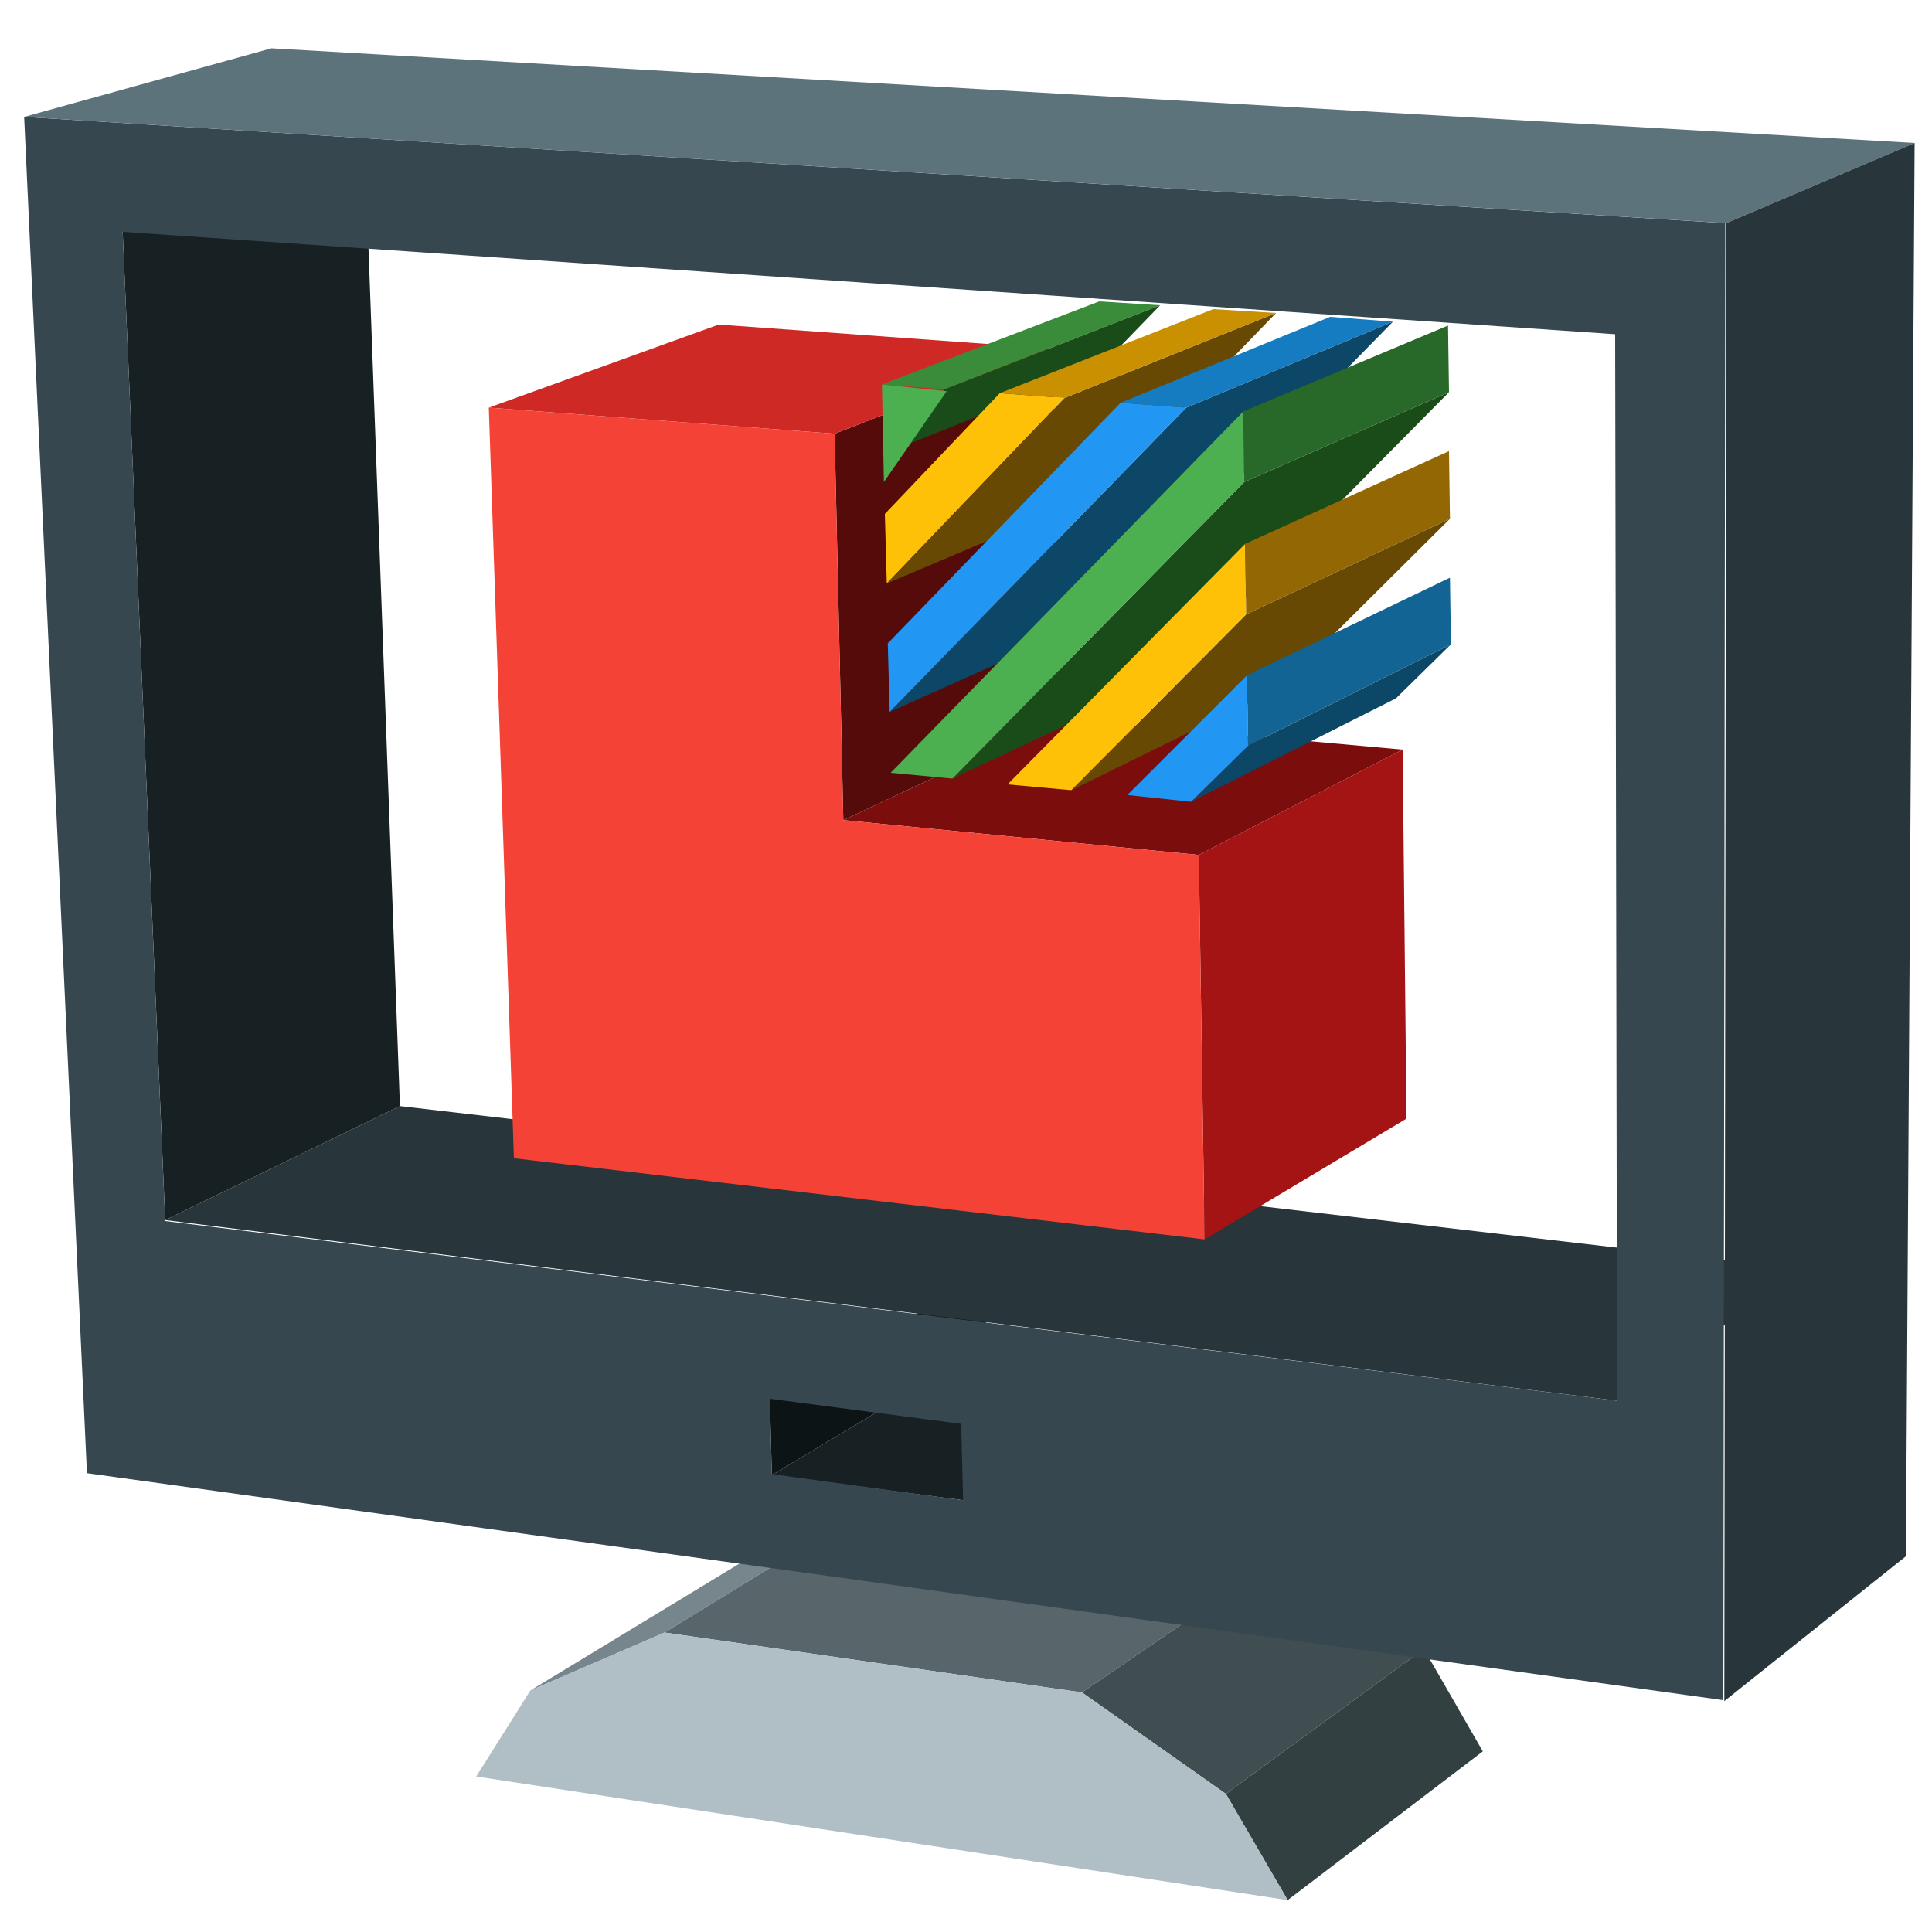 <?xml version="1.0" standalone="no"?><!DOCTYPE svg PUBLIC "-//W3C//DTD SVG 1.1//EN" "http://www.w3.org/Graphics/SVG/1.1/DTD/svg11.dtd"><svg t="1617180819037" class="icon" viewBox="0 0 1024 1024" version="1.1" xmlns="http://www.w3.org/2000/svg" p-id="31846" xmlns:xlink="http://www.w3.org/1999/xlink" width="200" height="200"><defs><style type="text/css"></style></defs><path d="M281.088 896l117.248-71.168 69.12-30.208L352.256 865.28z" fill="#77868C" p-id="31847"></path><path d="M352.256 865.28l115.2-70.656 214.016 28.672-108.032 73.728z" fill="#58666B" p-id="31848"></path><path d="M573.44 897.024l108.032-73.728 73.216 50.688-104.96 76.8z" fill="#404E51" p-id="31849"></path><path d="M649.728 950.784l104.96-76.8 31.232 54.272-103.424 78.848z" fill="#324042" p-id="31850"></path><path d="M573.44 897.024l76.288 53.76 32.768 56.32-430.08-65.536 28.672-45.568 71.168-30.72z" fill="#B0BEC5" p-id="31851"></path><path d="M65.024 122.88l128.512-39.424 18.432 502.784-124.416 60.416z" fill="#172023" p-id="31852"></path><path d="M408.064 741.376l114.176-66.048 0.512 38.4-113.664 68.096z" fill="#0D1416" p-id="31853"></path><path d="M409.088 781.824l113.664-68.096 97.792 12.288-110.08 69.12z" fill="#172023" p-id="31854"></path><path d="M442.368 229.888l115.712-45.056 3.584 196.096-114.688 53.76z" fill="#560B0B" p-id="31855"></path><path d="M259.072 216.064l121.856-44.032 177.152 12.8-115.712 45.056z" fill="#CE2925" p-id="31856"></path><path d="M467.456 203.776l115.2-44.032 32.256 2.048-114.176 44.544z" fill="#3A8C3A" p-id="31857"></path><path d="M500.736 206.336l114.176-44.544-31.744 32.768-114.688 46.08z" fill="#194C19" p-id="31858"></path><path d="M501.76 207.36l-33.28 48.128-1.024-51.712z" fill="#4CAF50" p-id="31859"></path><path d="M446.976 434.688l114.688-53.76 181.76 16.384-108.032 55.808z" fill="#7C0D0D" p-id="31860"></path><path d="M87.552 646.656l124.416-60.416 743.936 86.528-98.816 69.632z" fill="#28353A" p-id="31861"></path><path d="M635.392 453.12l108.032-55.808 2.048 195.584-107.008 64z" fill="#A51414" p-id="31862"></path><path d="M442.368 229.888l4.608 204.8 188.416 18.432 3.072 203.776-366.08-43.008-13.312-397.824z" fill="#F44336" p-id="31863"></path><path d="M661.504 427.008v0.512z" fill="#084770" p-id="31864"></path><path d="M564.224 210.944L470.016 309.248l-1.024-36.864 60.928-64z" fill="#FFC107" p-id="31865"></path><path d="M564.224 210.944l112.128-45.056-91.648 94.72-114.688 48.64z" fill="#684903" p-id="31866"></path><path d="M529.92 208.384l113.152-44.544 33.28 2.048-112.128 45.056z" fill="#C99002" p-id="31867"></path><path d="M661.504 395.264l107.52-53.76-29.184 28.672L631.296 424.96z" fill="#0C4768" p-id="31868"></path><path d="M660.48 325.632l108.032-50.688-90.112 89.6-110.592 54.272z" fill="#684903" p-id="31869"></path><path d="M660.992 357.888l0.512 37.376-30.208 29.696-33.792-3.584z" fill="#2196F3" p-id="31870"></path><path d="M660.992 357.888l107.52-51.712 0.512 35.328-107.52 53.76z" fill="#116493" p-id="31871"></path><path d="M659.456 255.488l108.544-47.616-150.016 151.552-113.152 53.248z" fill="#194C19" p-id="31872"></path><path d="M659.968 288.256l0.512 37.376-92.672 93.184-33.792-3.072z" fill="#FFC107" p-id="31873"></path><path d="M659.968 288.256l108.032-49.152 0.512 35.84-108.032 50.688z" fill="#936703" p-id="31874"></path><path d="M628.736 216.064l109.568-45.568-152.576 155.648-114.176 51.2z" fill="#0C4768" p-id="31875"></path><path d="M628.736 216.064L471.552 377.344l-1.024-36.352L593.92 213.504z" fill="#2196F3" p-id="31876"></path><path d="M593.92 213.504l111.104-45.568 33.28 2.56-109.568 45.568z" fill="#167CC1" p-id="31877"></path><path d="M658.944 218.112l108.544-45.568 0.512 35.328-108.544 47.616z" fill="#286828" p-id="31878"></path><path d="M12.8 61.952l901.632 56.32-1.024 782.848L46.08 780.8 12.8 61.952zM857.088 742.4l-1.024-565.248L65.024 122.88l22.528 524.288L857.088 742.4m-346.624 52.736l-1.024-40.448-101.376-13.312 1.024 39.936 101.376 13.824" fill="#37474F" p-id="31879"></path><path d="M658.944 218.112l0.512 37.376-154.624 157.184-32.768-3.072z" fill="#4CAF50" p-id="31880"></path><path d="M12.8 61.952L143.872 25.6l870.912 50.176-99.84 42.496z" fill="#5C737C" p-id="31881"></path><path d="M914.944 118.272l99.84-42.496-4.608 749.056-96.256 76.8z" fill="#28353A" p-id="31882"></path></svg>